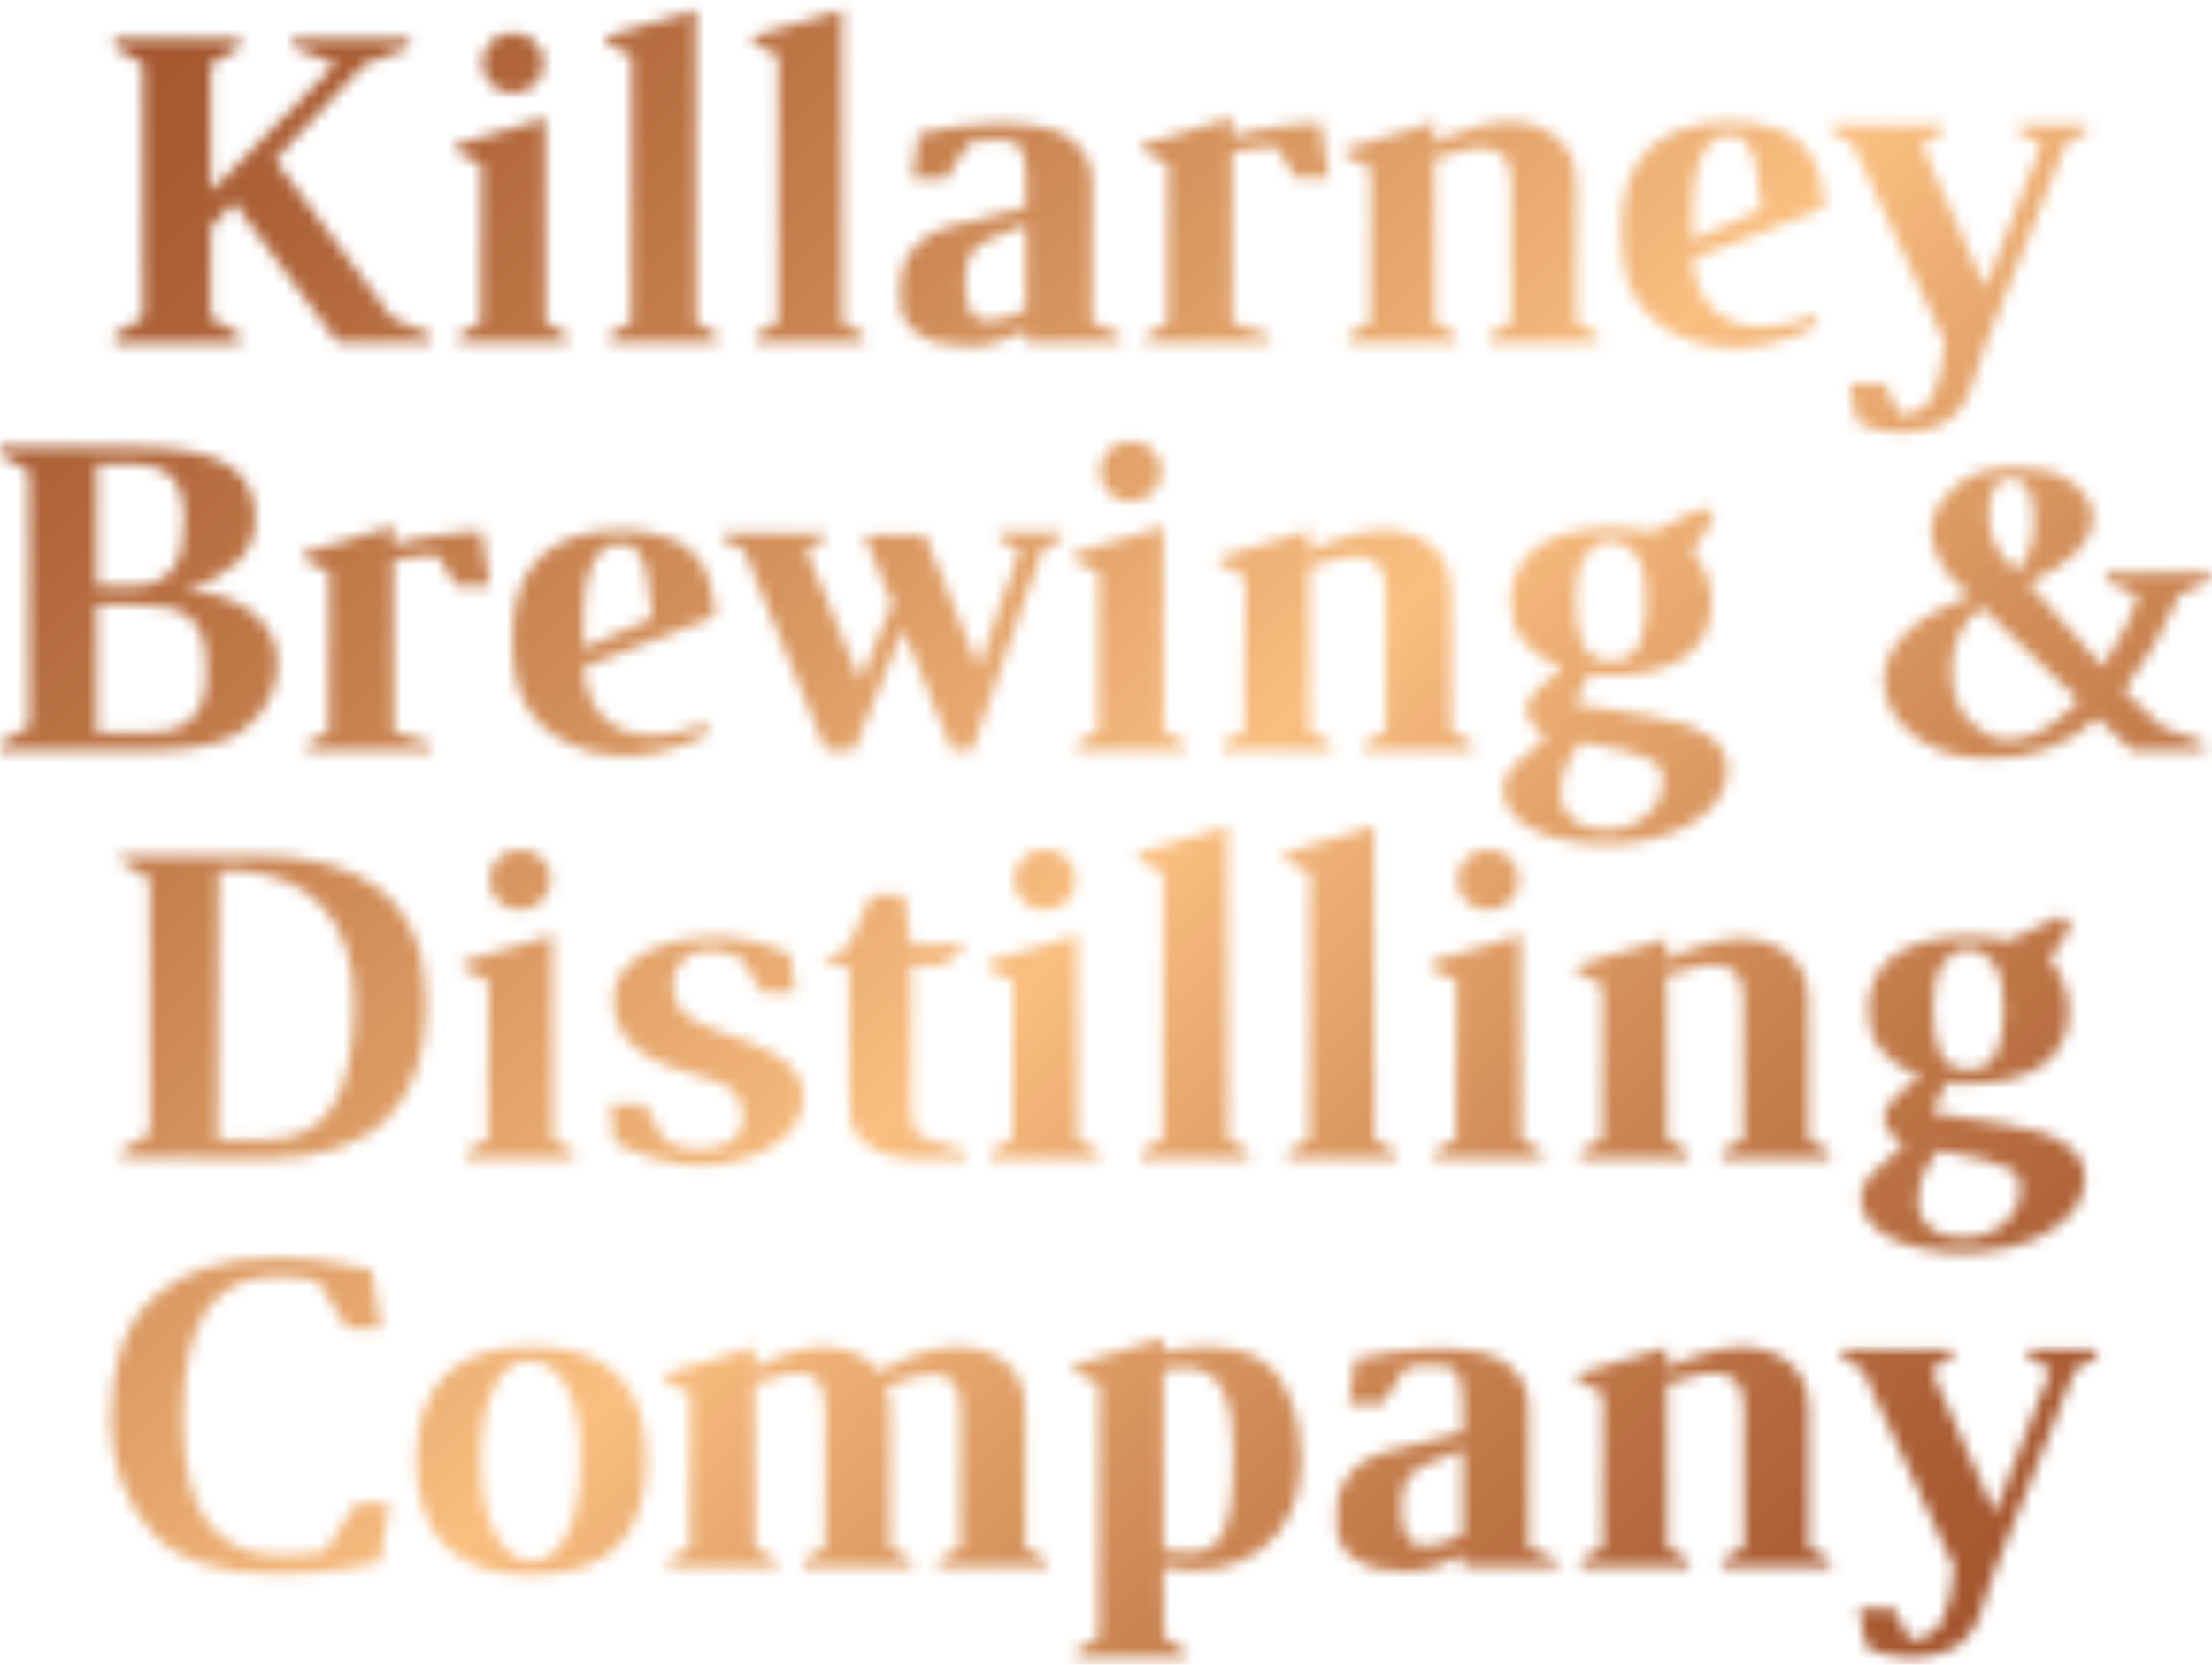 <svg width="190" height="143" viewBox="0 0 190 143" fill="none" xmlns="http://www.w3.org/2000/svg">
<mask id="mask0_2024_442" style="mask-type:luminance" maskUnits="userSpaceOnUse" x="0" y="0" width="190" height="143">
<path d="M174.198 115.965V116.577L176.154 117.677L171.346 129.982L165.887 117.677L167.719 116.577V115.965H158.186V116.577L159.978 117.677L167.842 134.627C167.706 136.663 167.358 138.212 166.803 139.271C166.247 140.331 165.315 140.859 164.013 140.859L162.668 138.171H159.693L160.264 141.43C160.861 141.812 161.567 142.076 162.381 142.225C163.197 142.375 164.017 142.421 164.847 142.367C165.675 142.313 166.457 142.143 167.19 141.859C167.922 141.573 168.521 141.159 168.983 140.615C169.308 140.262 169.566 139.875 169.757 139.455C169.947 139.033 170.123 138.579 170.286 138.089C170.45 137.6 170.619 137.071 170.796 136.501C170.973 135.931 171.196 135.305 171.467 134.627L178.232 117.677L180.106 116.577V115.965H174.198ZM120.376 129.411C120.376 128.328 120.564 127.511 120.947 126.967C121.217 126.587 121.753 126.193 122.556 125.786C123.358 125.378 124.383 124.97 125.632 124.564V131.816C125.252 132.061 124.736 132.284 124.084 132.489C123.432 132.692 122.779 132.794 122.128 132.794C120.96 132.794 120.376 131.668 120.376 129.411ZM119.785 116.108C118.658 116.284 117.524 116.496 116.384 116.74L115.853 120.571H118.788L120.661 117.597C120.797 117.542 121.049 117.472 121.416 117.393C121.782 117.31 122.291 117.27 122.943 117.27C123.514 117.27 123.975 117.317 124.328 117.412C124.68 117.507 124.953 117.69 125.142 117.964C125.332 118.234 125.462 118.58 125.531 119.001C125.597 119.423 125.632 119.958 125.632 120.611V123.014C124.165 123.449 122.861 123.796 121.721 124.053C120.579 124.312 119.86 124.481 119.562 124.563C118.502 124.807 117.639 125.167 116.974 125.642C116.307 126.12 115.805 126.661 115.467 127.272C115.127 127.883 114.916 128.549 114.834 129.268C114.754 129.988 114.754 130.729 114.834 131.488C114.97 132.576 115.54 133.431 116.547 134.056C117.55 134.681 118.963 134.993 120.783 134.993C121.707 134.993 122.562 134.85 123.35 134.565C124.138 134.281 124.899 133.974 125.632 133.649V134.627H133.74V134.017L131.294 132.915V120.896C131.294 119.211 130.566 117.895 129.111 116.943C128.571 116.591 127.83 116.32 126.886 116.129C125.94 115.938 124.736 115.843 123.269 115.843C122.073 115.843 120.912 115.932 119.785 116.108ZM44.044 133.587C43.513 133.22 43.045 132.678 42.638 131.958C42.229 131.238 41.905 130.335 41.66 129.248C41.414 128.162 41.293 126.9 41.293 125.46C41.293 123.966 41.407 122.676 41.639 121.588C41.869 120.502 42.174 119.612 42.557 118.919C42.936 118.227 43.371 117.717 43.86 117.393C44.349 117.066 44.865 116.903 45.408 116.903C46.006 116.903 46.575 117.066 47.12 117.393C47.662 117.717 48.137 118.215 48.544 118.88C48.952 119.544 49.272 120.4 49.502 121.445C49.734 122.492 49.849 123.747 49.849 125.213C49.849 128.202 49.448 130.436 48.647 131.918C47.847 133.398 46.861 134.137 45.694 134.137C45.124 134.137 44.573 133.954 44.044 133.587ZM38.202 118.185C36.569 119.858 35.752 122.28 35.752 125.46C35.752 128.664 36.576 131.102 38.221 132.772C39.868 134.443 42.298 135.278 45.51 135.278C48.967 135.278 51.497 134.437 53.103 132.752C54.709 131.069 55.512 128.637 55.512 125.46C55.512 118.939 52.231 115.68 45.673 115.68C42.326 115.68 39.833 116.517 38.202 118.185ZM80.021 115.946C79.354 116.123 78.737 116.327 78.166 116.557C77.596 116.789 77.079 117.026 76.619 117.27C76.156 117.515 75.788 117.705 75.518 117.84C74.974 117.107 74.254 116.564 73.359 116.21C72.462 115.858 71.498 115.681 70.466 115.681C69.84 115.681 69.21 115.777 68.571 115.966C67.933 116.157 67.336 116.361 66.779 116.577C66.222 116.795 65.76 117 65.393 117.189C65.027 117.378 64.829 117.488 64.802 117.515V115.722L57.102 118.044V118.576L59.302 119.715V124.828C59.302 125.385 59.295 125.881 59.282 126.316C59.267 126.75 59.261 127.247 59.261 127.803V132.916L57.387 134.017V134.628H66.677V134.017L64.843 132.916L64.802 118.899C65.481 118.711 66.174 118.499 66.881 118.269C67.586 118.038 68.238 117.942 68.836 117.983C69.433 118.024 69.922 118.263 70.303 118.696C70.683 119.131 70.873 119.891 70.873 120.978V132.916L68.999 134.017V134.628H78.288V134.017L76.454 132.916V121.1C76.454 120.367 76.347 119.703 76.129 119.104C76.889 118.832 77.65 118.581 78.411 118.35C79.17 118.119 79.85 118.031 80.448 118.084C81.046 118.14 81.533 118.379 81.915 118.798C82.295 119.22 82.485 119.945 82.485 120.978V132.916L80.61 134.017V134.628H89.899V134.017L88.067 132.916V121.1C88.067 120.178 87.911 119.368 87.598 118.677C87.285 117.983 86.851 117.419 86.295 116.986C85.737 116.55 85.099 116.225 84.38 116.008C83.66 115.79 82.893 115.681 82.078 115.681C81.371 115.681 80.686 115.77 80.021 115.946ZM147.389 115.965C146.68 116.156 146.023 116.36 145.413 116.577C144.802 116.794 144.286 116.999 143.864 117.188C143.443 117.377 143.219 117.487 143.191 117.514V115.721L135.491 118.043V118.575L137.691 119.714V124.827C137.691 125.384 137.685 125.88 137.672 126.315C137.657 126.749 137.651 127.247 137.651 127.802V132.915L135.776 134.017V134.627H145.066V134.017L143.232 132.915L143.191 118.898C143.872 118.71 144.598 118.498 145.372 118.268C146.146 118.037 146.859 117.941 147.511 117.982C148.162 118.024 148.706 118.262 149.141 118.695C149.575 119.131 149.793 119.891 149.793 120.978V132.915L147.917 134.017V134.627H157.208V134.017L155.375 132.915V121.099C155.375 120.177 155.218 119.367 154.906 118.677C154.593 117.982 154.158 117.418 153.602 116.985C153.043 116.55 152.407 116.224 151.688 116.007C150.967 115.79 150.2 115.68 149.385 115.68C148.76 115.68 148.094 115.776 147.389 115.965ZM99.924 133.16V117.758C101.118 117.487 102.102 117.447 102.876 117.636C103.65 117.826 104.262 118.241 104.711 118.88C105.159 119.518 105.471 120.359 105.647 121.405C105.824 122.451 105.912 123.666 105.912 125.052C105.912 127.007 105.818 128.569 105.628 129.736C105.436 130.905 105.111 131.775 104.65 132.345C104.188 132.915 103.57 133.241 102.796 133.322C102.563 133.347 102.313 133.359 102.047 133.359C101.429 133.359 100.722 133.292 99.924 133.16ZM92.223 117.27V117.8L94.423 118.939V124.501C94.423 126.28 94.416 128.045 94.403 129.798C94.388 131.551 94.383 133.322 94.383 135.115V140.656L92.506 141.757V142.367H101.796V141.757L99.964 140.656L99.924 134.627C101.635 134.979 103.217 135.006 104.669 134.708C106.123 134.41 107.372 133.852 108.418 133.038C109.465 132.223 110.279 131.183 110.863 129.92C111.446 128.656 111.74 127.252 111.74 125.704C111.74 123.747 111.54 122.179 111.148 120.998C110.754 119.816 110.245 118.818 109.62 118.004C108.425 116.455 106.374 115.68 103.468 115.68C102.978 115.68 102.415 115.721 101.777 115.804C101.138 115.884 100.52 116.007 99.924 116.17V114.948L92.223 117.27ZM13.2 111.444C10.742 113.699 9.514 117.202 9.514 121.956C9.514 123.803 9.826 125.588 10.451 127.313C11.075 129.039 11.999 130.552 13.222 131.856C14.335 132.996 15.767 133.838 17.52 134.382C19.272 134.924 21.342 135.197 23.733 135.197C24.656 135.197 25.498 135.169 26.259 135.115C27.02 135.061 27.753 134.993 28.459 134.911C28.867 134.885 29.3 134.828 29.763 134.744C30.223 134.659 30.66 134.576 31.067 134.491C31.475 134.407 31.82 134.337 32.106 134.281C32.39 134.225 32.575 134.183 32.656 134.155L33.47 129.125H30.578L27.93 133.281C27.304 133.418 26.653 133.506 25.974 133.547C25.294 133.587 24.602 133.608 23.896 133.608C22.727 133.608 21.635 133.391 20.616 132.96C19.598 132.525 18.694 131.834 17.907 130.887C17.199 130.021 16.657 128.809 16.276 127.254C15.896 125.697 15.707 123.944 15.707 121.995V121.912C15.707 119.639 15.889 117.724 16.256 116.168C16.623 114.611 17.159 113.346 17.864 112.371C18.572 111.396 19.428 110.701 20.431 110.28C21.438 109.86 22.592 109.65 23.896 109.65C24.927 109.65 26.055 109.773 27.278 110.017L29.845 114.131H32.737L31.921 109.105C31.867 109.105 31.684 109.068 31.373 108.999C31.06 108.928 30.7 108.851 30.293 108.768C29.886 108.682 29.471 108.605 29.048 108.536C28.628 108.465 28.282 108.402 28.011 108.347C27.468 108.265 26.857 108.197 26.177 108.142C25.498 108.088 24.682 108.063 23.733 108.063C19.17 108.063 15.658 109.189 13.2 111.444ZM147.347 80.881C146.641 81.071 145.983 81.275 145.372 81.492C144.76 81.71 144.244 81.914 143.823 82.103C143.401 82.293 143.177 82.402 143.152 82.429V80.636L135.449 82.958V83.489L137.65 84.63V89.742C137.65 90.299 137.643 90.796 137.63 91.23C137.616 91.664 137.61 92.16 137.61 92.716V97.83L135.735 98.93V99.541H145.025V98.93L143.19 97.83L143.152 83.814C143.83 83.624 144.556 83.414 145.33 83.183C146.105 82.953 146.817 82.857 147.47 82.897C148.121 82.938 148.664 83.176 149.1 83.611C149.534 84.045 149.751 84.806 149.751 85.892V97.83L147.877 98.93V99.541H157.166V98.93L155.333 97.83V86.014C155.333 85.091 155.177 84.283 154.864 83.591C154.552 82.897 154.116 82.334 153.561 81.9C153.003 81.465 152.365 81.139 151.646 80.922C150.926 80.704 150.158 80.595 149.342 80.595C148.718 80.595 148.053 80.691 147.347 80.881ZM58.365 80.779C57.36 80.981 56.436 81.299 55.595 81.735C54.752 82.167 54.06 82.722 53.517 83.399C52.973 84.077 52.701 84.874 52.701 85.796C52.701 87.582 53.34 88.992 54.617 90.021C55.893 91.051 57.699 91.863 60.034 92.459C60.579 92.595 61.081 92.743 61.543 92.905C62.005 93.068 62.405 93.278 62.745 93.535C63.084 93.793 63.349 94.131 63.54 94.551C63.728 94.971 63.824 95.522 63.824 96.2C63.824 96.825 63.594 97.342 63.133 97.749C62.67 98.156 62.092 98.442 61.401 98.604C60.707 98.768 59.974 98.795 59.2 98.686C58.426 98.578 57.713 98.32 57.06 97.911L55.391 94.897H52.457L52.783 98.141C53.927 98.743 55.118 99.222 56.356 99.578C57.596 99.933 58.883 100.112 60.217 100.112C61.168 100.112 62.163 99.99 63.199 99.744C64.234 99.502 65.18 99.134 66.037 98.645C66.895 98.156 67.602 97.545 68.162 96.811C68.72 96.079 68.999 95.222 68.999 94.245C68.999 93.429 68.794 92.738 68.384 92.168C67.977 91.597 67.437 91.1 66.77 90.68C66.103 90.259 65.346 89.893 64.501 89.579C63.655 89.268 62.796 88.962 61.926 88.662C60.561 88.201 59.533 87.686 58.837 87.114C58.142 86.544 57.795 85.798 57.795 84.873C57.795 83.949 57.999 83.243 58.406 82.755C58.812 82.268 59.314 81.94 59.913 81.776C60.511 81.615 61.149 81.594 61.827 81.716C62.507 81.838 63.117 82.036 63.661 82.307L65.413 85.242H68.306L67.899 81.981C65.807 80.977 63.579 80.474 61.215 80.474C60.32 80.474 59.369 80.576 58.365 80.779ZM39.746 82.632V83.163L41.947 84.303V89.518C41.947 90.089 41.939 90.606 41.924 91.067C41.912 91.528 41.905 92.044 41.905 92.614V97.83L40.03 98.93V99.541H49.32V98.93L47.488 97.83L47.446 80.311L39.746 82.632ZM84.807 82.632V83.163L87.007 84.303V89.518C87.007 90.089 87 90.606 86.987 91.067C86.972 91.528 86.965 92.044 86.965 92.614V97.83L85.092 98.93V99.541H94.382V98.93L92.548 97.83L92.506 80.311L84.807 82.632ZM122.902 82.632V83.163L125.102 84.303V89.518C125.102 90.089 125.095 90.606 125.08 91.067C125.067 91.528 125.061 92.044 125.061 92.614V97.83L123.185 98.93V99.541H132.476V98.93L130.643 97.83L130.602 80.311L122.902 82.632ZM167.027 106.122C166.374 105.919 165.831 105.572 165.396 105.083C164.962 104.593 164.744 103.955 164.744 103.168C164.744 102.651 164.819 102.148 164.969 101.661C165.118 101.171 165.26 100.791 165.396 100.519C165.532 100.221 165.702 99.928 165.906 99.643C166.109 99.358 166.306 99.093 166.497 98.849C168.099 99.093 169.369 99.337 170.306 99.582C171.243 99.827 171.95 100.071 172.424 100.316C172.899 100.56 173.205 100.824 173.342 101.11C173.477 101.396 173.545 101.714 173.545 102.069C173.545 102.938 173.328 103.678 172.892 104.288C172.458 104.899 171.916 105.373 171.264 105.714C170.612 106.053 169.905 106.257 169.145 106.326C168.955 106.342 168.768 106.351 168.585 106.351C168.035 106.351 167.515 106.274 167.027 106.122ZM166.66 90.415C166.252 89.437 166.048 88.133 166.048 86.504C166.048 84.792 166.348 83.536 166.944 82.735C167.541 81.934 168.22 81.532 168.982 81.532C169.851 81.532 170.59 81.919 171.201 82.694C171.812 83.468 172.119 84.697 172.119 86.381C172.119 87.088 172.085 87.766 172.017 88.419C171.95 89.07 171.812 89.656 171.61 90.17C171.405 90.686 171.107 91.1 170.714 91.413C170.319 91.725 169.81 91.882 169.186 91.882C167.908 91.882 167.068 91.394 166.66 90.415ZM172.568 80.8C172.187 80.718 171.698 80.636 171.1 80.554C170.503 80.474 169.863 80.433 169.186 80.433C166.442 80.433 164.31 80.962 162.787 82.021C161.267 83.082 160.493 84.671 160.466 86.789C160.466 89.451 161.96 91.352 164.948 92.494C163.86 93.254 163.067 93.919 162.565 94.489C162.062 95.06 161.81 95.576 161.81 96.038C161.81 96.282 161.872 96.527 161.995 96.77C162.117 97.015 162.266 97.24 162.443 97.443C162.619 97.647 162.809 97.824 163.013 97.973C163.217 98.123 163.386 98.251 163.523 98.36C162.49 99.23 161.613 100.017 160.893 100.723C160.173 101.429 159.813 102.136 159.813 102.843C159.813 103.683 160.086 104.41 160.63 105.021C161.173 105.632 161.886 106.135 162.769 106.53C163.651 106.922 164.656 107.207 165.784 107.384C166.911 107.562 168.059 107.63 169.227 107.588C170.394 107.547 171.529 107.399 172.629 107.14C173.729 106.882 174.699 106.522 175.542 106.06C176.683 105.435 177.545 104.736 178.128 103.963C178.712 103.187 179.032 102.366 179.086 101.498C179.25 98.916 176.94 97.273 172.16 96.567H172.201L165.966 95.549C166.266 94.815 166.529 94.251 166.761 93.857C166.991 93.465 167.189 93.172 167.351 92.982C167.596 93.009 167.787 93.029 167.922 93.042C168.059 93.057 168.18 93.07 168.289 93.084C168.398 93.098 168.5 93.103 168.595 93.103H169.023C171.819 93.103 173.966 92.567 175.459 91.495C176.954 90.423 177.701 88.853 177.701 86.789C177.701 86.001 177.559 85.227 177.274 84.467C176.988 83.707 176.586 83.027 176.071 82.429L177.945 79.577L177.048 78.64L172.568 80.8ZM74.865 76.848L72.951 81.125L70.588 82.958H72.909V92.614C72.909 93.729 72.937 94.652 72.992 95.385C73.045 96.119 73.166 96.69 73.359 97.096C73.521 97.451 73.778 97.776 74.132 98.075C74.486 98.375 74.892 98.633 75.355 98.849C75.817 99.066 76.305 99.236 76.821 99.358C77.338 99.48 77.853 99.541 78.37 99.541H82.934V98.93L79.511 97.79C79.048 97.655 78.729 97.396 78.552 97.015C78.376 96.635 78.288 96.079 78.288 95.346V82.958H81.017L83.015 81.086L78.247 81.125L77.635 76.848H74.865ZM18.702 92.494C18.716 90.483 18.723 88.439 18.723 86.361C18.723 84.283 18.728 82.238 18.742 80.229C18.757 78.219 18.764 76.413 18.764 74.81H20.881C22.24 74.947 23.496 75.258 24.65 75.747C25.805 76.236 26.81 76.936 27.664 77.846C28.521 78.756 29.194 79.896 29.682 81.267C30.171 82.64 30.416 84.277 30.416 86.178C30.416 90.089 29.818 93.022 28.623 94.978C27.427 96.935 25.486 97.911 22.796 97.911H18.681C18.681 96.309 18.687 94.503 18.702 92.494ZM10.41 73.507V74.036L12.855 75.503V97.382L10.41 98.85V99.461H13.996C14.349 99.461 14.899 99.469 15.646 99.481C16.393 99.495 17.024 99.503 17.541 99.503C18.381 99.529 19.272 99.542 20.21 99.542H22.837C27.482 99.542 30.939 98.408 33.205 96.14C35.474 93.873 36.609 90.594 36.609 86.3C36.609 83.966 36.263 81.989 35.569 80.372C34.877 78.757 33.9 77.44 32.636 76.421C31.373 75.401 29.846 74.661 28.053 74.2C26.261 73.738 24.264 73.507 22.064 73.507H10.41ZM42.8 73.73C42.284 74.234 42.027 74.85 42.027 75.584C42.027 76.29 42.284 76.901 42.8 77.417C43.317 77.934 43.927 78.191 44.634 78.191C45.395 78.191 46.033 77.934 46.548 77.417C47.065 76.901 47.324 76.29 47.324 75.584C47.324 74.85 47.065 74.234 46.548 73.73C46.033 73.228 45.395 72.977 44.634 72.977C43.927 72.977 43.317 73.228 42.8 73.73ZM87.863 73.73C87.347 74.234 87.09 74.85 87.09 75.584C87.09 76.29 87.347 76.901 87.863 77.417C88.378 77.933 88.99 78.191 89.697 78.191C90.455 78.191 91.095 77.934 91.612 77.417C92.126 76.901 92.385 76.29 92.385 75.584C92.385 74.85 92.126 74.234 91.612 73.73C91.095 73.228 90.455 72.977 89.697 72.977C88.99 72.977 88.379 73.228 87.863 73.73ZM125.956 73.73C125.439 74.234 125.182 74.85 125.182 75.584C125.182 76.29 125.439 76.901 125.956 77.417C126.472 77.934 127.083 78.191 127.791 78.191C128.551 78.191 129.189 77.934 129.705 77.417C130.221 76.901 130.48 76.29 130.48 75.584C130.48 74.85 130.221 74.234 129.705 73.73C129.189 73.228 128.551 72.977 127.791 72.977C127.083 72.977 126.472 73.228 125.956 73.73ZM97.723 73.303V73.832L99.923 74.974C99.923 78.831 99.916 82.64 99.902 86.401C99.888 90.165 99.882 93.974 99.882 97.83L98.008 98.93V99.541H107.298V98.93L105.464 97.83L105.424 70.979L97.723 73.303ZM110.311 73.303V73.832L112.511 74.974C112.511 78.831 112.503 82.64 112.491 86.401C112.478 90.165 112.471 93.974 112.471 97.83L110.597 98.93V99.541H119.886V98.93L118.052 97.83L118.012 70.979L110.311 73.303ZM85.845 45.755V46.326L87.598 47.262L84.053 57.327L79.449 45.959H74.233L76.638 51.825L73.908 58.508L69.262 47.262L70.811 46.366V45.796H62.092V46.366L63.926 47.262L70.934 64.457H73.378L77.573 54.026L81.772 64.457H83.523L89.512 47.262L91.183 46.326V45.755H85.845ZM50.133 52.478C50.175 51.581 50.222 50.944 50.277 50.562C50.358 50.101 50.467 49.647 50.603 49.197C50.738 48.75 50.915 48.342 51.133 47.977C51.35 47.61 51.621 47.31 51.948 47.079C52.273 46.849 52.667 46.733 53.13 46.733C53.89 46.733 54.406 46.897 54.678 47.223C54.947 47.548 55.179 47.983 55.37 48.525C55.424 48.743 55.518 49.253 55.655 50.054C55.791 50.855 55.912 51.867 56.021 53.09L50.073 55.696C50.073 54.447 50.094 53.374 50.133 52.478ZM49.238 46.142C48.082 46.536 47.104 47.135 46.305 47.935C45.503 48.737 44.913 49.741 44.532 50.951C44.152 52.158 43.988 53.578 44.043 55.208L44.083 56.267C44.111 56.893 44.166 57.449 44.247 57.938C44.328 58.428 44.435 58.861 44.573 59.242C44.898 60.247 45.428 61.15 46.161 61.95C46.894 62.752 47.792 63.405 48.849 63.907C49.91 64.409 51.098 64.737 52.417 64.885C53.733 65.033 55.125 64.945 56.592 64.618C57.652 64.403 58.513 64.144 59.179 63.845C59.845 63.547 60.435 63.249 60.952 62.949L60.503 62.215C58.982 62.813 57.632 63.132 56.449 63.173C55.267 63.214 54.256 63.05 53.413 62.685C52.572 62.318 51.9 61.795 51.397 61.115C50.893 60.437 50.548 59.676 50.358 58.834C50.303 58.698 50.27 58.542 50.256 58.366C50.242 58.188 50.196 57.842 50.114 57.327L61.401 52.966C61.345 51.772 61.176 50.712 60.891 49.789C60.605 48.865 60.143 48.091 59.506 47.467C58.867 46.843 58.031 46.366 56.999 46.039C55.967 45.715 54.705 45.551 53.21 45.551C51.715 45.551 50.392 45.749 49.238 46.142ZM116.648 45.797C115.942 45.988 115.283 46.191 114.671 46.408C114.061 46.627 113.544 46.83 113.123 47.018C112.702 47.209 112.479 47.318 112.452 47.345V45.552L104.751 47.874V48.404L106.951 49.546V54.658C106.951 55.215 106.945 55.713 106.93 56.146C106.915 56.58 106.911 57.076 106.911 57.632V62.747L105.036 63.846V64.457H114.326V63.846L112.492 62.747L112.452 48.73C113.129 48.541 113.856 48.33 114.631 48.098C115.406 47.869 116.119 47.772 116.77 47.814C117.422 47.855 117.965 48.092 118.4 48.526C118.834 48.962 119.052 49.723 119.052 50.809V62.747L117.177 63.846V64.457H126.467V63.846L124.633 62.747V50.931C124.633 50.008 124.478 49.198 124.164 48.506C123.851 47.814 123.418 47.249 122.861 46.815C122.304 46.381 121.666 46.056 120.947 45.837C120.227 45.621 119.46 45.511 118.644 45.511C118.02 45.511 117.354 45.609 116.648 45.797ZM92.2 47.548V48.078L94.4 49.218V54.433C94.4 55.005 94.394 55.52 94.381 55.981C94.367 56.443 94.36 56.96 94.36 57.53V62.746L92.487 63.845V64.457H101.776V63.845L99.942 62.746L99.902 45.225L92.2 47.548ZM26.074 47.508V48.036L28.276 49.178V54.413C28.276 54.998 28.268 55.52 28.256 55.981C28.241 56.443 28.235 56.966 28.235 57.551V62.788L26.36 63.886V64.497H37.036V63.886L33.817 62.788L33.776 48.159C34.048 48.078 34.373 48.011 34.754 47.956C35.134 47.902 35.508 47.854 35.873 47.813C36.242 47.771 36.58 47.745 36.893 47.73C37.205 47.717 37.43 47.711 37.565 47.711H37.606L39.195 50.358H42.087L41.354 45.633C40.866 45.633 40.288 45.668 39.623 45.735C38.958 45.804 38.272 45.883 37.565 45.979C36.859 46.076 36.173 46.196 35.508 46.346C34.841 46.495 34.265 46.65 33.776 46.814V45.184L26.074 47.508ZM136.326 71.037C135.676 70.832 135.131 70.487 134.697 69.998C134.262 69.509 134.045 68.87 134.045 68.083C134.045 67.567 134.119 67.064 134.269 66.575C134.417 66.087 134.562 65.705 134.697 65.434C134.831 65.135 135.003 64.844 135.207 64.558C135.41 64.273 135.606 64.009 135.797 63.763C137.398 64.009 138.67 64.253 139.606 64.497C140.544 64.742 141.249 64.987 141.726 65.23C142.201 65.476 142.506 65.739 142.642 66.025C142.778 66.31 142.845 66.63 142.845 66.983C142.845 67.852 142.627 68.592 142.194 69.205C141.758 69.816 141.217 70.289 140.564 70.629C139.911 70.968 139.206 71.172 138.446 71.24C138.256 71.258 138.07 71.266 137.886 71.266C137.336 71.266 136.816 71.19 136.326 71.037ZM135.961 55.329C135.551 54.352 135.349 53.048 135.349 51.419C135.349 49.707 135.648 48.451 136.246 47.651C136.843 46.849 137.522 46.448 138.283 46.448C139.152 46.448 139.892 46.835 140.504 47.61C141.115 48.383 141.42 49.612 141.42 51.297C141.42 52.003 141.385 52.681 141.318 53.333C141.249 53.986 141.115 54.57 140.911 55.087C140.707 55.601 140.408 56.016 140.013 56.33C139.62 56.641 139.111 56.797 138.486 56.797C137.21 56.797 136.368 56.307 135.961 55.329ZM141.867 45.715C141.487 45.633 140.998 45.551 140.402 45.469C139.804 45.389 139.165 45.348 138.486 45.348C135.743 45.348 133.61 45.877 132.089 46.937C130.567 47.996 129.794 49.585 129.767 51.705C129.767 54.366 131.261 56.267 134.249 57.408C133.163 58.169 132.367 58.834 131.866 59.406C131.363 59.974 131.112 60.491 131.112 60.953C131.112 61.197 131.174 61.442 131.294 61.685C131.418 61.929 131.567 62.154 131.743 62.358C131.92 62.562 132.108 62.739 132.314 62.889C132.518 63.038 132.687 63.167 132.823 63.275C131.79 64.144 130.914 64.931 130.195 65.637C129.475 66.344 129.115 67.051 129.115 67.757C129.115 68.598 129.387 69.325 129.931 69.936C130.473 70.547 131.187 71.051 132.068 71.444C132.952 71.837 133.955 72.124 135.084 72.299C136.211 72.477 137.36 72.545 138.526 72.504C139.695 72.463 140.829 72.313 141.93 72.054C143.029 71.796 144 71.437 144.842 70.975C145.984 70.351 146.845 69.651 147.43 68.878C148.012 68.103 148.332 67.281 148.387 66.411C148.551 63.832 146.241 62.189 141.461 61.482H141.502L135.268 60.463C135.567 59.73 135.831 59.167 136.061 58.773C136.293 58.381 136.49 58.087 136.653 57.896C136.897 57.925 137.086 57.944 137.223 57.959C137.36 57.972 137.482 57.985 137.59 57.998C137.698 58.013 137.8 58.019 137.896 58.019H138.323C141.121 58.019 143.267 57.482 144.761 56.409C146.254 55.337 147.001 53.769 147.001 51.705C147.001 50.916 146.86 50.143 146.574 49.381C146.289 48.622 145.888 47.942 145.373 47.344L147.245 44.492L146.35 43.555L141.867 45.715ZM169.084 61.809C168.134 60.858 167.658 59.459 167.658 57.612C167.658 55.276 168.514 53.456 170.223 52.151L178.578 60.178H178.537C176.418 62.433 174.394 63.56 172.466 63.56C171.379 63.56 170.252 62.976 169.084 61.809ZM172.323 48.098C172.065 47.787 171.841 47.509 171.651 47.263C171.107 46.503 170.836 45.511 170.836 44.288C170.836 42.143 171.46 41.07 172.71 41.07C174.042 41.07 174.707 42.348 174.707 44.9C174.707 46.72 174.191 48.106 173.157 49.056C172.859 48.73 172.581 48.411 172.323 48.098ZM168.107 41.64H168.148C166.626 42.917 165.866 44.247 165.866 45.633C165.866 46.039 165.947 46.509 166.11 47.039C166.273 47.569 166.504 48.066 166.803 48.525C167.074 48.989 167.406 49.444 167.801 49.891C168.195 50.339 168.662 50.753 169.206 51.134C164.262 53.09 161.792 55.548 161.792 58.508C161.792 60.355 162.782 62.012 164.766 63.478C166.287 64.592 168.351 65.15 170.958 65.15C174.625 65.15 177.695 63.994 180.166 61.685L183.101 64.457H189.374V63.845L185.667 62.42L182.367 59.282H182.489C183.44 58.006 184.302 56.694 185.076 55.352C185.85 54.006 186.549 52.6 187.175 51.134L189.823 49.871V49.218H180.94V49.912L183.63 51.173C183.222 52.777 182.217 54.8 180.615 57.245C180.017 56.566 179.459 55.94 178.944 55.37C178.428 54.8 177.919 54.23 177.415 53.659C176.913 53.09 176.405 52.519 175.889 51.948C175.372 51.378 174.83 50.753 174.259 50.074C177.925 48.417 179.759 46.517 179.759 44.371C179.759 43.229 179.012 42.157 177.517 41.151C176.539 40.499 175.087 40.173 173.157 40.173C170.931 40.173 169.247 40.661 168.107 41.64ZM8.312 51.948H11.531C12.616 51.948 13.547 52.023 14.32 52.172C15.095 52.321 15.733 52.598 16.236 53.005C16.737 53.41 17.113 53.971 17.356 54.688C17.601 55.407 17.724 56.333 17.724 57.469C17.724 58.499 17.635 59.335 17.457 59.985C17.282 60.635 17.003 61.15 16.623 61.528C16.135 62.044 15.618 62.403 15.075 62.604C14.53 62.808 13.716 62.908 12.629 62.908H8.312V51.948ZM8.312 39.848H11.001C12.766 39.848 14.008 40.22 14.729 40.963C15.447 41.708 15.809 42.96 15.809 44.718C15.809 45.583 15.741 46.361 15.605 47.051C15.469 47.742 15.224 48.331 14.872 48.818C14.518 49.304 14.043 49.683 13.445 49.953C12.848 50.224 12.088 50.358 11.164 50.358H8.312V39.848ZM0 38.421V39.033L2.485 40.499V62.379L0 63.845V64.457H5.134C6.274 64.457 7.544 64.47 8.943 64.497C10.342 64.525 11.748 64.525 13.161 64.497C14.246 64.47 15.204 64.409 16.033 64.314C16.862 64.22 17.587 64.09 18.212 63.927C18.836 63.763 19.387 63.567 19.861 63.336C20.338 63.106 20.765 62.827 21.146 62.502C22.097 61.714 22.782 60.846 23.202 59.893C23.625 58.942 23.835 57.967 23.835 56.96C23.835 55.222 23.123 53.782 21.696 52.64C20.271 51.5 18.295 50.835 15.767 50.645H15.971C17.683 50.184 19.101 49.444 20.229 48.424C21.355 47.405 21.919 46.109 21.919 44.534C21.919 43.609 21.758 42.768 21.431 42.007C21.105 41.247 20.556 40.6 19.782 40.072C19.007 39.543 17.961 39.135 16.643 38.849C15.326 38.565 13.689 38.421 11.735 38.421H0ZM95.257 38.646C94.741 39.149 94.484 39.766 94.484 40.499C94.484 41.206 94.741 41.817 95.257 42.333C95.773 42.849 96.384 43.107 97.091 43.107C97.851 43.107 98.489 42.849 99.006 42.333C99.522 41.817 99.78 41.206 99.78 40.499C99.78 39.766 99.522 39.149 99.006 38.646C98.489 38.142 97.851 37.892 97.091 37.892C96.384 37.892 95.773 38.142 95.257 38.646ZM173.384 10.71V11.322L175.339 12.423L170.531 24.727L165.071 12.423L166.905 11.322V10.71H157.371V11.322L159.164 12.423L167.027 29.371C166.891 31.409 166.545 32.957 165.988 34.016C165.431 35.076 164.501 35.606 163.197 35.606L161.853 32.916H158.878L159.449 36.176C160.046 36.556 160.752 36.82 161.567 36.97C162.381 37.12 163.202 37.166 164.032 37.112C164.86 37.059 165.642 36.89 166.375 36.603C167.108 36.318 167.705 35.904 168.168 35.361C168.494 35.007 168.751 34.62 168.942 34.199C169.132 33.778 169.308 33.324 169.472 32.835C169.635 32.346 169.803 31.817 169.98 31.247C170.157 30.676 170.38 30.049 170.653 29.371L177.415 12.423L179.292 11.322V10.71H173.384ZM82.892 24.157C82.892 23.071 83.082 22.255 83.463 21.714C83.733 21.333 84.27 20.939 85.071 20.533C85.873 20.124 86.899 19.716 88.147 19.309V26.561C87.768 26.806 87.252 27.029 86.6 27.234C85.947 27.437 85.296 27.539 84.644 27.539C83.475 27.539 82.892 26.413 82.892 24.157ZM82.3 10.853C81.172 11.031 80.038 11.242 78.899 11.485L78.369 15.315H81.302L83.175 12.341C83.312 12.287 83.563 12.218 83.93 12.137C84.297 12.056 84.806 12.015 85.458 12.015C86.029 12.015 86.49 12.063 86.844 12.158C87.197 12.252 87.468 12.436 87.658 12.708C87.848 12.98 87.978 13.325 88.044 13.746C88.113 14.168 88.146 14.704 88.146 15.356V17.76C86.681 18.194 85.376 18.541 84.236 18.799C83.096 19.058 82.376 19.226 82.076 19.308C81.015 19.554 80.154 19.914 79.489 20.387C78.824 20.863 78.321 21.407 77.982 22.018C77.642 22.63 77.432 23.295 77.35 24.015C77.269 24.735 77.269 25.474 77.35 26.234C77.486 27.322 78.057 28.177 79.061 28.802C80.066 29.426 81.478 29.738 83.299 29.738C84.222 29.738 85.078 29.596 85.866 29.311C86.653 29.025 87.414 28.719 88.146 28.394V29.371H96.254V28.76L93.811 27.661V15.641C93.811 13.958 93.083 12.641 91.627 11.689C91.087 11.336 90.345 11.064 89.401 10.875C88.457 10.684 87.251 10.589 85.784 10.589C84.589 10.589 83.426 10.678 82.3 10.853ZM145.413 17.395C145.453 16.498 145.501 15.86 145.554 15.478C145.637 15.018 145.746 14.562 145.882 14.114C146.016 13.666 146.193 13.258 146.411 12.892C146.628 12.525 146.9 12.227 147.227 11.996C147.552 11.765 147.946 11.65 148.408 11.65C149.168 11.65 149.685 11.814 149.955 12.138C150.226 12.463 150.458 12.899 150.648 13.442C150.703 13.659 150.798 14.169 150.934 14.97C151.069 15.771 151.191 16.783 151.299 18.005L145.351 20.612C145.351 19.364 145.373 18.29 145.413 17.395ZM144.517 11.057C143.362 11.451 142.384 12.049 141.583 12.85C140.782 13.653 140.191 14.657 139.81 15.865C139.43 17.073 139.267 18.492 139.322 20.123L139.363 21.181C139.39 21.808 139.444 22.363 139.526 22.853C139.606 23.341 139.715 23.777 139.851 24.156C140.177 25.162 140.707 26.066 141.44 26.866C142.173 27.668 143.07 28.319 144.13 28.821C145.189 29.324 146.376 29.65 147.695 29.799C149.012 29.949 150.404 29.862 151.87 29.534C152.93 29.317 153.792 29.06 154.458 28.76C155.123 28.462 155.713 28.163 156.23 27.864L155.783 27.13C154.261 27.728 152.91 28.048 151.729 28.089C150.547 28.13 149.535 27.966 148.692 27.599C147.851 27.233 147.179 26.71 146.676 26.03C146.173 25.353 145.827 24.592 145.637 23.749C145.582 23.614 145.548 23.458 145.535 23.28C145.522 23.104 145.474 22.758 145.393 22.241L156.679 17.881C156.624 16.687 156.455 15.628 156.17 14.704C155.884 13.781 155.422 13.006 154.783 12.382C154.146 11.758 153.309 11.282 152.277 10.955C151.244 10.63 149.983 10.468 148.489 10.468C146.995 10.468 145.671 10.664 144.517 11.057ZM127.425 10.71C126.718 10.902 126.059 11.105 125.448 11.322C124.838 11.54 124.32 11.743 123.9 11.933C123.479 12.123 123.255 12.233 123.228 12.26V10.468L115.528 12.789V13.319L117.728 14.459V19.573C117.728 20.13 117.721 20.627 117.708 21.06C117.692 21.495 117.687 21.991 117.687 22.547V27.661L115.813 28.76V29.371H125.103V28.76L123.269 27.661L123.228 13.644C123.905 13.455 124.633 13.244 125.408 13.013C126.182 12.784 126.895 12.687 127.546 12.728C128.199 12.768 128.742 13.006 129.177 13.441C129.611 13.876 129.829 14.637 129.829 15.723V27.661L127.954 28.76V29.371H137.243V28.76L135.41 27.661V15.845C135.41 14.921 135.254 14.113 134.941 13.421C134.629 12.728 134.195 12.164 133.638 11.729C133.081 11.296 132.443 10.969 131.723 10.751C131.003 10.535 130.236 10.426 129.421 10.426C128.796 10.426 128.131 10.522 127.425 10.71ZM39.135 12.463V12.993L41.335 14.134V19.348C41.335 19.919 41.328 20.436 41.313 20.897C41.301 21.359 41.294 21.874 41.294 22.445V27.661L39.419 28.76V29.371H48.709V28.76L46.876 27.661L46.835 10.14L39.135 12.463ZM98.13 12.423V12.952L100.33 14.092V19.328C100.33 19.914 100.323 20.436 100.309 20.897C100.295 21.359 100.289 21.881 100.289 22.466V27.702L98.415 28.802V29.413H109.091V28.802L105.871 27.702L105.831 13.074C106.101 12.993 106.428 12.925 106.808 12.87C107.188 12.816 107.562 12.768 107.929 12.728C108.295 12.687 108.635 12.66 108.947 12.646C109.259 12.633 109.482 12.626 109.62 12.626H109.66L111.25 15.274H114.142L113.409 10.548C112.92 10.548 112.343 10.582 111.677 10.649C111.012 10.718 110.326 10.799 109.62 10.894C108.913 10.99 108.227 11.112 107.562 11.261C106.896 11.41 106.32 11.566 105.831 11.729V10.1L98.13 12.423ZM25.159 3.338V4.029L28.827 5.497L18.111 16.456V5.497L20.597 4.069V3.338H9.841V4.029L12.284 5.497V27.295L9.841 28.76V29.454H20.597V28.719L18.111 27.295V19.512L20.108 17.394L28.989 29.413H37.016V28.76L33.674 27.295L23.612 13.725L31.272 5.537L35.142 4.069V3.338H25.159ZM42.189 3.561C41.673 4.064 41.417 4.68 41.417 5.414C41.417 6.121 41.673 6.732 42.189 7.248C42.706 7.764 43.317 8.021 44.024 8.021C44.785 8.021 45.421 7.764 45.939 7.248C46.455 6.732 46.713 6.121 46.713 5.414C46.713 4.68 46.455 4.064 45.939 3.561C45.421 3.058 44.785 2.806 44.024 2.806C43.317 2.806 42.706 3.058 42.189 3.561ZM52.05 3.134V3.662L54.251 4.803C54.251 8.66 54.242 12.471 54.23 16.232C54.217 19.994 54.21 23.804 54.21 27.661L52.336 28.76V29.371H61.625V28.76L59.791 27.661L59.751 0.81L52.05 3.134ZM64.64 3.134V3.662L66.84 4.803C66.84 8.66 66.833 12.471 66.819 16.232C66.804 19.994 66.799 23.804 66.799 27.661L64.925 28.76V29.371H74.215V28.76L72.381 27.661L72.34 0.81L64.64 3.134Z" fill="white"/>
</mask>
<g mask="url(#mask0_2024_442)">
<path d="M94.911 -94.101L-70.807 71.616L94.911 237.333L260.628 71.616L94.911 -94.101Z" fill="url(#paint0_linear_2024_442)"/>
</g>
<defs>
<linearGradient id="paint0_linear_2024_442" x1="18.266" y1="-4.95" x2="166.486" y2="143.27" gradientUnits="userSpaceOnUse">
<stop stop-color="#A4552D"/>
<stop offset="0.095" stop-color="#AD6136"/>
<stop offset="0.267" stop-color="#C7814F"/>
<stop offset="0.495" stop-color="#F1B478"/>
<stop offset="0.537" stop-color="#FABF80"/>
<stop offset="0.58" stop-color="#F0B276"/>
<stop offset="0.773" stop-color="#C7804E"/>
<stop offset="0.919" stop-color="#AD6036"/>
<stop offset="1" stop-color="#A4552D"/>
</linearGradient>
</defs>
</svg>
